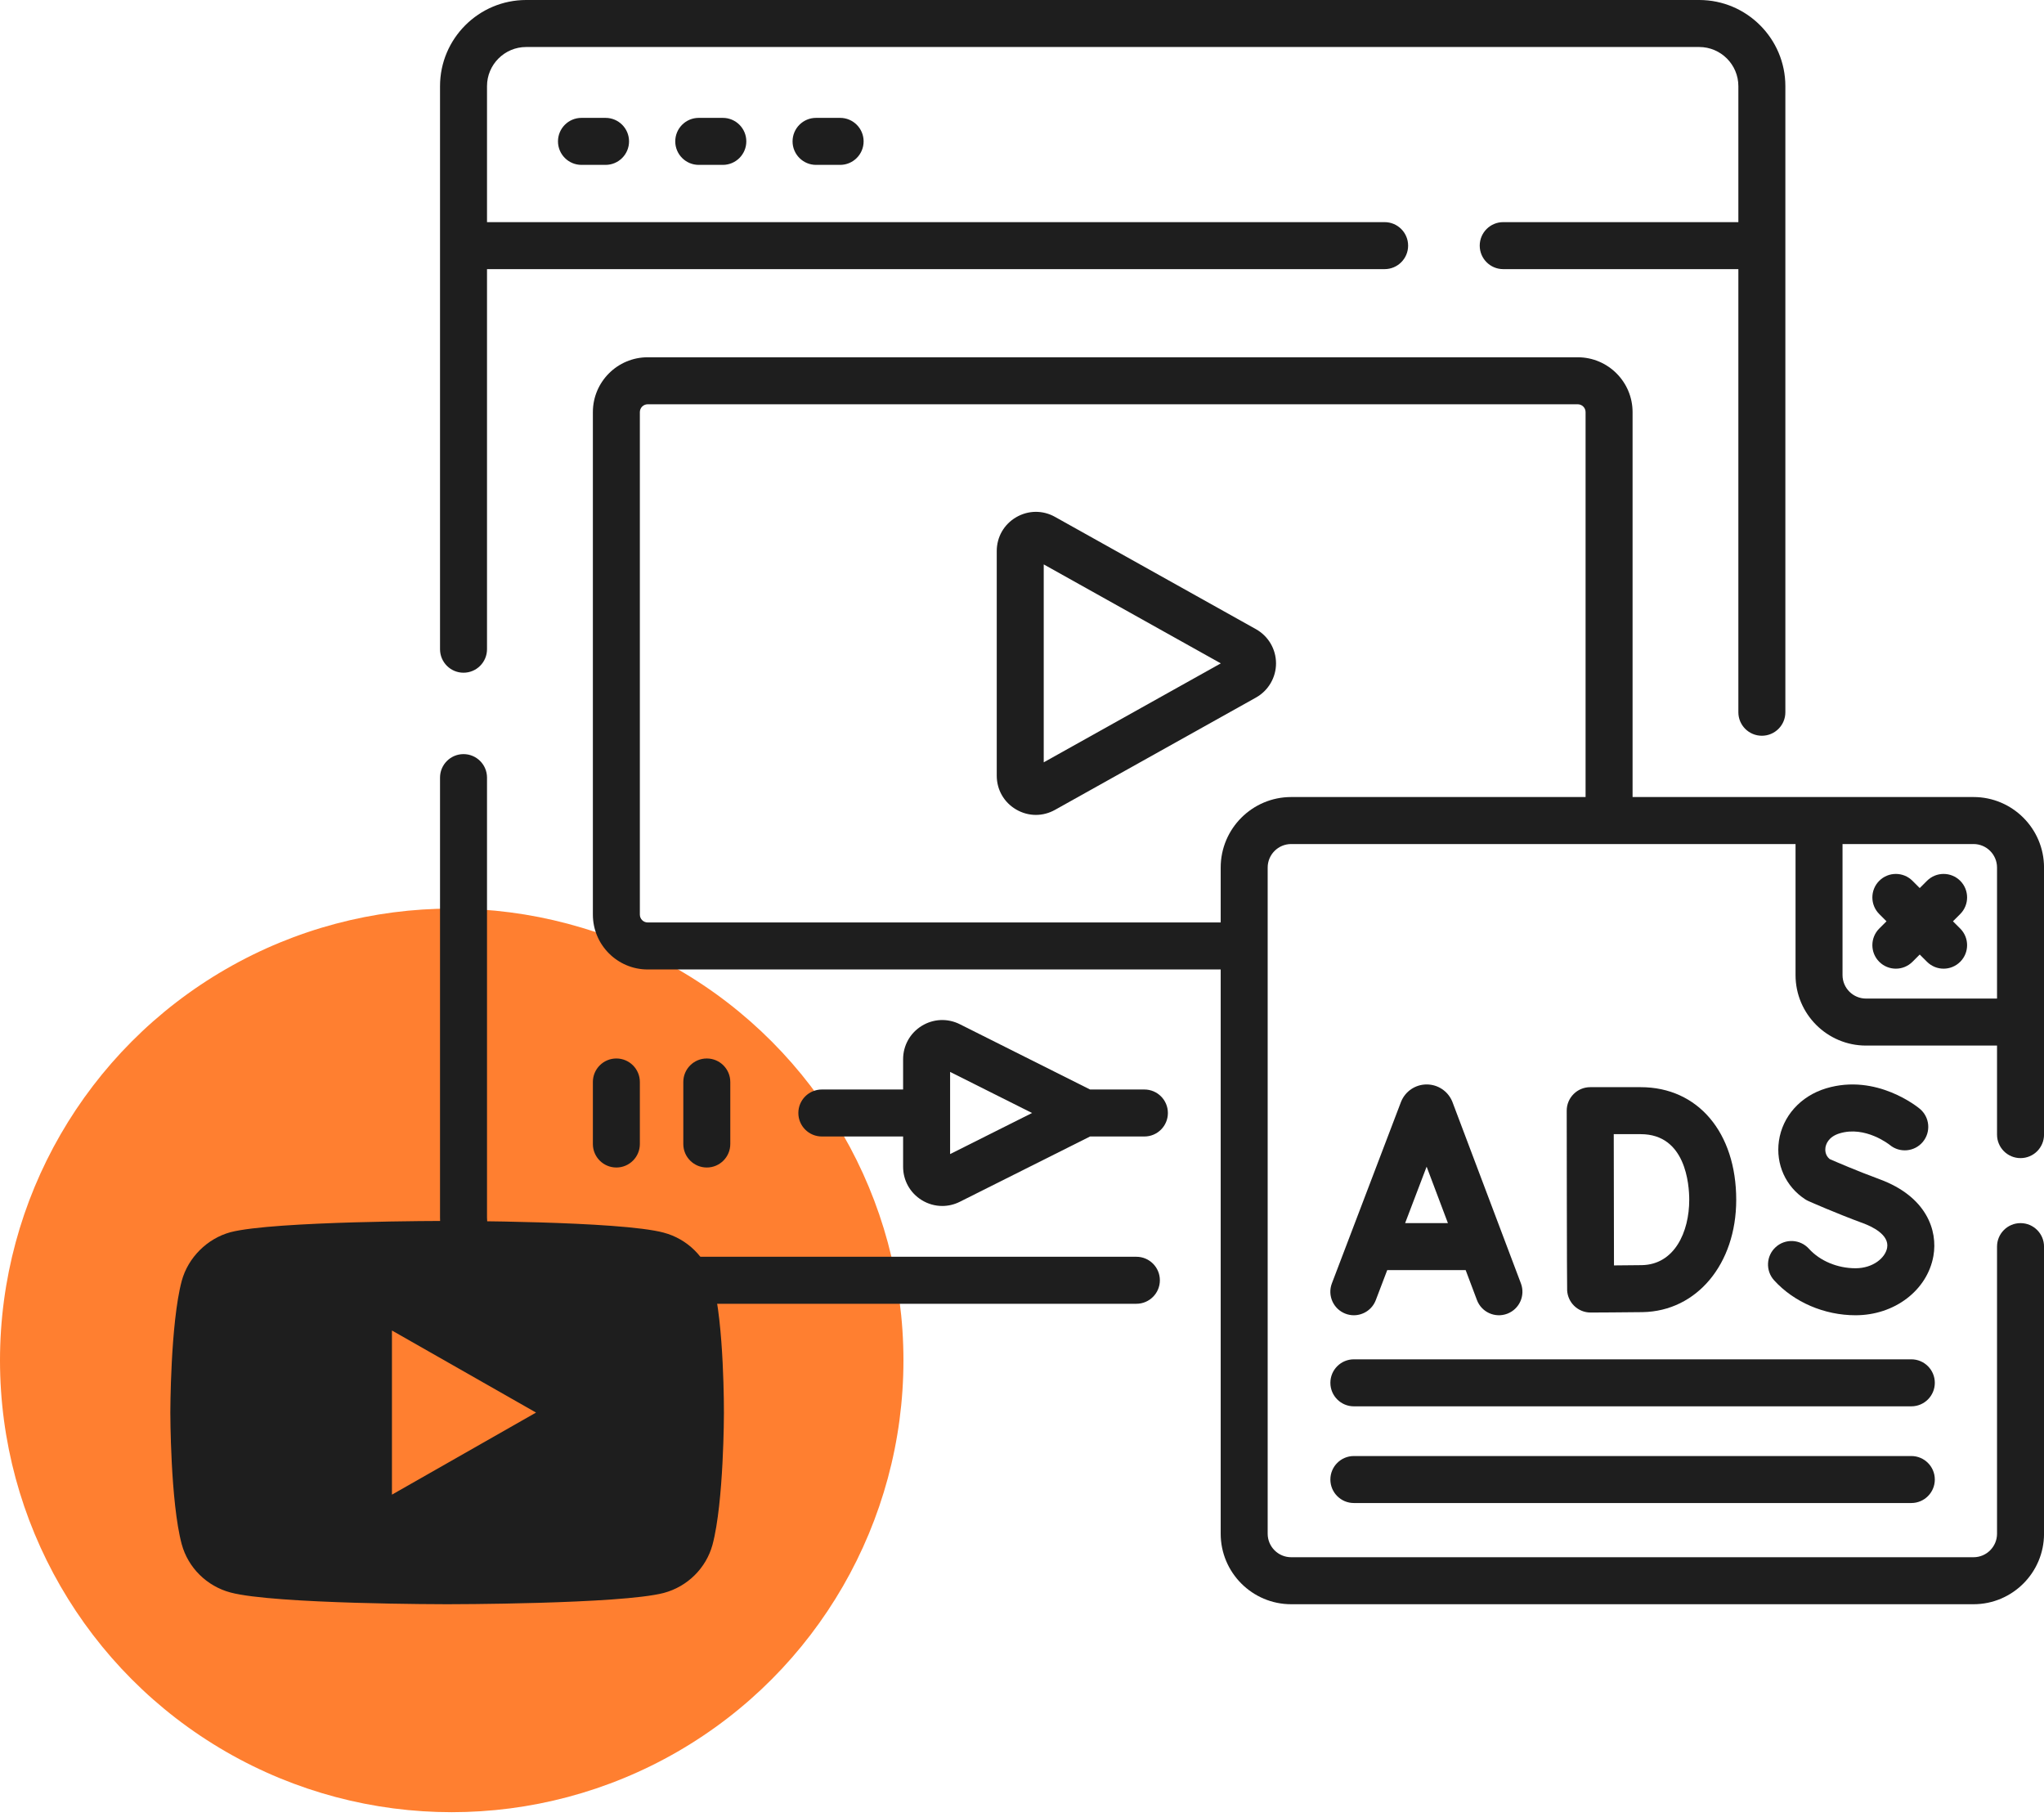 <?xml version="1.0" encoding="UTF-8"?>
<svg xmlns="http://www.w3.org/2000/svg" width="144" height="128" viewBox="0 0 144 128" fill="none">
  <circle cx="31.824" cy="95.824" r="31.824" fill="#FF7F30"></circle>
  <path d="M50.197 90.225C49.747 88.573 48.43 87.27 46.759 86.826C43.707 86 31.5 86 31.5 86C31.5 86 19.292 86 16.24 86.794C14.602 87.239 13.253 88.573 12.803 90.225C12 93.242 12 99.5 12 99.5C12 99.5 12 105.789 12.803 108.775C13.253 110.427 14.57 111.729 16.241 112.174C19.324 113 31.5 113 31.5 113C31.5 113 43.707 113 46.759 112.206C48.43 111.761 49.747 110.459 50.197 108.807C51 105.789 51 99.532 51 99.532C51 99.532 51.032 93.242 50.197 90.225ZM27.613 105.281V93.719L37.764 99.5L27.613 105.281Z" fill="#1E1E1E"></path>
  <path d="M80.058 88.525H37.069C35.548 88.525 34.31 87.288 34.31 85.766V54.774C34.31 53.86 33.569 53.119 32.655 53.119C31.741 53.119 31 53.86 31 54.774V85.767C31 89.113 33.723 91.836 37.069 91.836H80.058C80.972 91.836 81.713 91.095 81.713 90.181C81.713 89.266 80.972 88.525 80.058 88.525Z" fill="#1E1E1E"></path>
  <path d="M32.655 47.385C33.569 47.385 34.31 46.644 34.31 45.73V18.957H97.546C98.461 18.957 99.202 18.217 99.202 17.302C99.202 16.388 98.461 15.647 97.546 15.647H34.31V6.069C34.31 4.548 35.548 3.311 37.069 3.311H119.709C121.231 3.311 122.468 4.548 122.468 6.069V15.647H105.902C104.988 15.647 104.247 16.388 104.247 17.302C104.247 18.217 104.988 18.957 105.902 18.957H122.468V50.17C122.468 51.085 123.209 51.825 124.123 51.825C125.038 51.825 125.779 51.085 125.779 50.17V6.069C125.779 2.723 123.056 0 119.709 0H37.069C33.723 0 31 2.723 31 6.069V45.73C31 46.644 31.741 47.385 32.655 47.385Z" fill="#1E1E1E"></path>
  <path d="M40.966 8.303C40.052 8.303 39.31 9.044 39.31 9.958C39.31 10.873 40.052 11.614 40.966 11.614H42.661C43.575 11.614 44.316 10.873 44.316 9.958C44.316 9.044 43.575 8.303 42.661 8.303H40.966Z" fill="#1E1E1E"></path>
  <path d="M49.227 8.303C48.313 8.303 47.572 9.044 47.572 9.958C47.572 10.873 48.313 11.614 49.227 11.614H50.922C51.837 11.614 52.578 10.873 52.578 9.958C52.578 9.044 51.837 8.303 50.922 8.303H49.227Z" fill="#1E1E1E"></path>
  <path d="M57.491 8.303C56.577 8.303 55.836 9.044 55.836 9.958C55.836 10.873 56.577 11.614 57.491 11.614H59.186C60.1 11.614 60.842 10.873 60.842 9.958C60.842 9.044 60.1 8.303 59.186 8.303H57.491Z" fill="#1E1E1E"></path>
  <path d="M80.623 76.743H76.795L67.619 72.144C66.758 71.713 65.754 71.757 64.934 72.263C64.114 72.769 63.624 73.647 63.624 74.611V76.743H57.899C56.985 76.743 56.244 77.484 56.244 78.398C56.244 79.312 56.985 80.053 57.899 80.053H63.624V82.186C63.624 83.149 64.114 84.027 64.934 84.533C65.379 84.808 65.879 84.947 66.382 84.947C66.803 84.947 67.226 84.849 67.619 84.652L76.795 80.053H80.623C81.537 80.053 82.278 79.312 82.278 78.398C82.278 77.484 81.537 76.743 80.623 76.743ZM66.935 81.292V75.504L72.709 78.398L66.935 81.292Z" fill="#1E1E1E"></path>
  <path d="M43.423 82.238C44.337 82.238 45.078 81.497 45.078 80.583V76.213C45.078 75.299 44.337 74.558 43.423 74.558C42.509 74.558 41.768 75.299 41.768 76.213V80.583C41.768 81.497 42.509 82.238 43.423 82.238Z" fill="#1E1E1E"></path>
  <path d="M51.449 80.583V76.213C51.449 75.299 50.708 74.558 49.794 74.558C48.88 74.558 48.139 75.299 48.139 76.213V80.583C48.139 81.497 48.88 82.238 49.794 82.238C50.708 82.238 51.449 81.497 51.449 80.583Z" fill="#1E1E1E"></path>
  <path d="M88.483 44.319L74.325 36.408C73.462 35.925 72.437 35.936 71.583 36.437C70.73 36.937 70.221 37.827 70.221 38.816V54.638C70.221 55.627 70.73 56.517 71.583 57.017C72.019 57.273 72.498 57.401 72.979 57.401C73.44 57.401 73.902 57.282 74.325 57.046L88.483 49.135C89.355 48.648 89.896 47.725 89.896 46.727C89.896 45.728 89.355 44.806 88.483 44.319ZM73.531 53.698V39.756L86.006 46.727L73.531 53.698Z" fill="#1E1E1E"></path>
  <path d="M138.098 62.043C137.451 61.397 136.403 61.397 135.757 62.043L135.245 62.554L134.734 62.043C134.087 61.397 133.039 61.397 132.393 62.043C131.747 62.69 131.747 63.738 132.393 64.384L132.904 64.895L132.393 65.406C131.747 66.053 131.747 67.101 132.393 67.747C132.716 68.07 133.14 68.232 133.563 68.232C133.987 68.232 134.411 68.07 134.734 67.747L135.245 67.236L135.757 67.747C136.08 68.07 136.503 68.232 136.927 68.232C137.35 68.232 137.774 68.07 138.097 67.747C138.744 67.101 138.744 66.053 138.097 65.406L137.586 64.895L138.097 64.384C138.744 63.738 138.744 62.69 138.098 62.043Z" fill="#1E1E1E"></path>
  <path d="M94.789 92.536C94.983 92.61 95.183 92.645 95.378 92.645C96.045 92.645 96.674 92.239 96.925 91.578L97.73 89.465H103.256L104.051 91.574C104.374 92.429 105.329 92.861 106.184 92.538C107.04 92.215 107.471 91.26 107.149 90.404L102.331 77.64C102.326 77.624 102.32 77.609 102.313 77.594C102.011 76.861 101.304 76.387 100.511 76.387C100.51 76.387 100.509 76.387 100.509 76.387C99.715 76.388 99.008 76.864 98.708 77.598C98.703 77.611 98.698 77.623 98.693 77.636L93.831 90.4C93.506 91.254 93.935 92.21 94.789 92.536ZM100.506 82.178L102.006 86.155H98.991L100.506 82.178Z" fill="#1E1E1E"></path>
  <path d="M110.406 90.91C110.434 91.31 110.604 91.688 110.89 91.972C111.2 92.28 111.619 92.453 112.056 92.453H112.062C112.17 92.452 114.707 92.442 115.722 92.425C119.543 92.358 122.317 89.032 122.317 84.516C122.317 79.768 119.613 76.579 115.588 76.579H112.03C111.591 76.579 111.169 76.753 110.859 77.065C110.548 77.376 110.374 77.797 110.375 78.237C110.375 78.237 110.386 90.808 110.406 90.91ZM115.589 79.889C118.76 79.889 119.007 83.431 119.007 84.516C119.007 86.776 117.973 89.075 115.664 89.115C115.212 89.123 114.428 89.129 113.705 89.134C113.701 87.654 113.691 81.43 113.689 79.889H115.589Z" fill="#1E1E1E"></path>
  <path d="M130.724 89.334C129.447 89.334 128.219 88.82 127.438 87.959C126.824 87.282 125.778 87.23 125.1 87.844C124.423 88.458 124.372 89.504 124.985 90.182C126.383 91.724 128.528 92.645 130.723 92.645C133.47 92.645 135.776 90.891 136.208 88.475C136.533 86.655 135.708 84.278 132.42 83.065C130.836 82.481 129.361 81.845 128.902 81.644C128.568 81.372 128.58 80.996 128.602 80.838C128.634 80.617 128.796 80.075 129.606 79.831C131.411 79.286 133.088 80.611 133.135 80.648C133.835 81.228 134.873 81.136 135.459 80.439C136.047 79.739 135.956 78.695 135.256 78.107C135.133 78.004 132.207 75.591 128.651 76.661C126.85 77.204 125.576 78.624 125.325 80.368C125.09 82.005 125.8 83.58 127.177 84.478C127.25 84.525 127.327 84.567 127.407 84.602C127.482 84.636 129.266 85.43 131.275 86.171C131.834 86.377 133.116 86.957 132.949 87.892C132.822 88.601 131.955 89.334 130.724 89.334Z" fill="#1E1E1E"></path>
  <path d="M139.036 56.142H128.151H115.015V29.029C115.015 26.899 113.282 25.166 111.152 25.166H45.63C43.5 25.166 41.768 26.899 41.768 29.029V64.425C41.768 66.555 43.5 68.288 45.63 68.288H85.998V108.034C85.998 110.772 88.225 113 90.963 113H139.036C141.774 113 144.002 110.772 144.002 108.034V87.81C144.002 86.896 143.261 86.155 142.346 86.155C141.432 86.155 140.691 86.896 140.691 87.81V108.034C140.691 108.947 139.948 109.689 139.036 109.689H90.963C90.051 109.689 89.308 108.947 89.308 108.034V61.108C89.308 60.195 90.051 59.453 90.963 59.453H126.496V68.683C126.496 71.421 128.723 73.649 131.461 73.649H140.691V79.921C140.691 80.835 141.432 81.576 142.346 81.576C143.261 81.576 144.002 80.835 144.002 79.921V71.993V61.108C144.002 58.37 141.774 56.142 139.036 56.142ZM85.998 61.108V64.977H45.63C45.326 64.977 45.078 64.73 45.078 64.425V29.029C45.078 28.724 45.326 28.477 45.63 28.477H111.152C111.456 28.477 111.704 28.724 111.704 29.029V56.142H90.963C88.225 56.142 85.998 58.37 85.998 61.108ZM131.461 70.338C130.549 70.338 129.806 69.596 129.806 68.683V59.453H139.036C139.948 59.453 140.691 60.195 140.691 61.108V70.338H131.461Z" fill="#1E1E1E"></path>
  <path d="M134.653 95.749H95.38C94.466 95.749 93.725 96.49 93.725 97.404C93.725 98.319 94.466 99.06 95.38 99.06H134.653C135.567 99.06 136.308 98.319 136.308 97.404C136.308 96.49 135.567 95.749 134.653 95.749Z" fill="#1E1E1E"></path>
  <path d="M134.653 102.561H95.38C94.466 102.561 93.725 103.302 93.725 104.216C93.725 105.13 94.466 105.871 95.38 105.871H134.653C135.567 105.871 136.308 105.13 136.308 104.216C136.308 103.302 135.567 102.561 134.653 102.561Z" fill="#1E1E1E"></path>
</svg>
